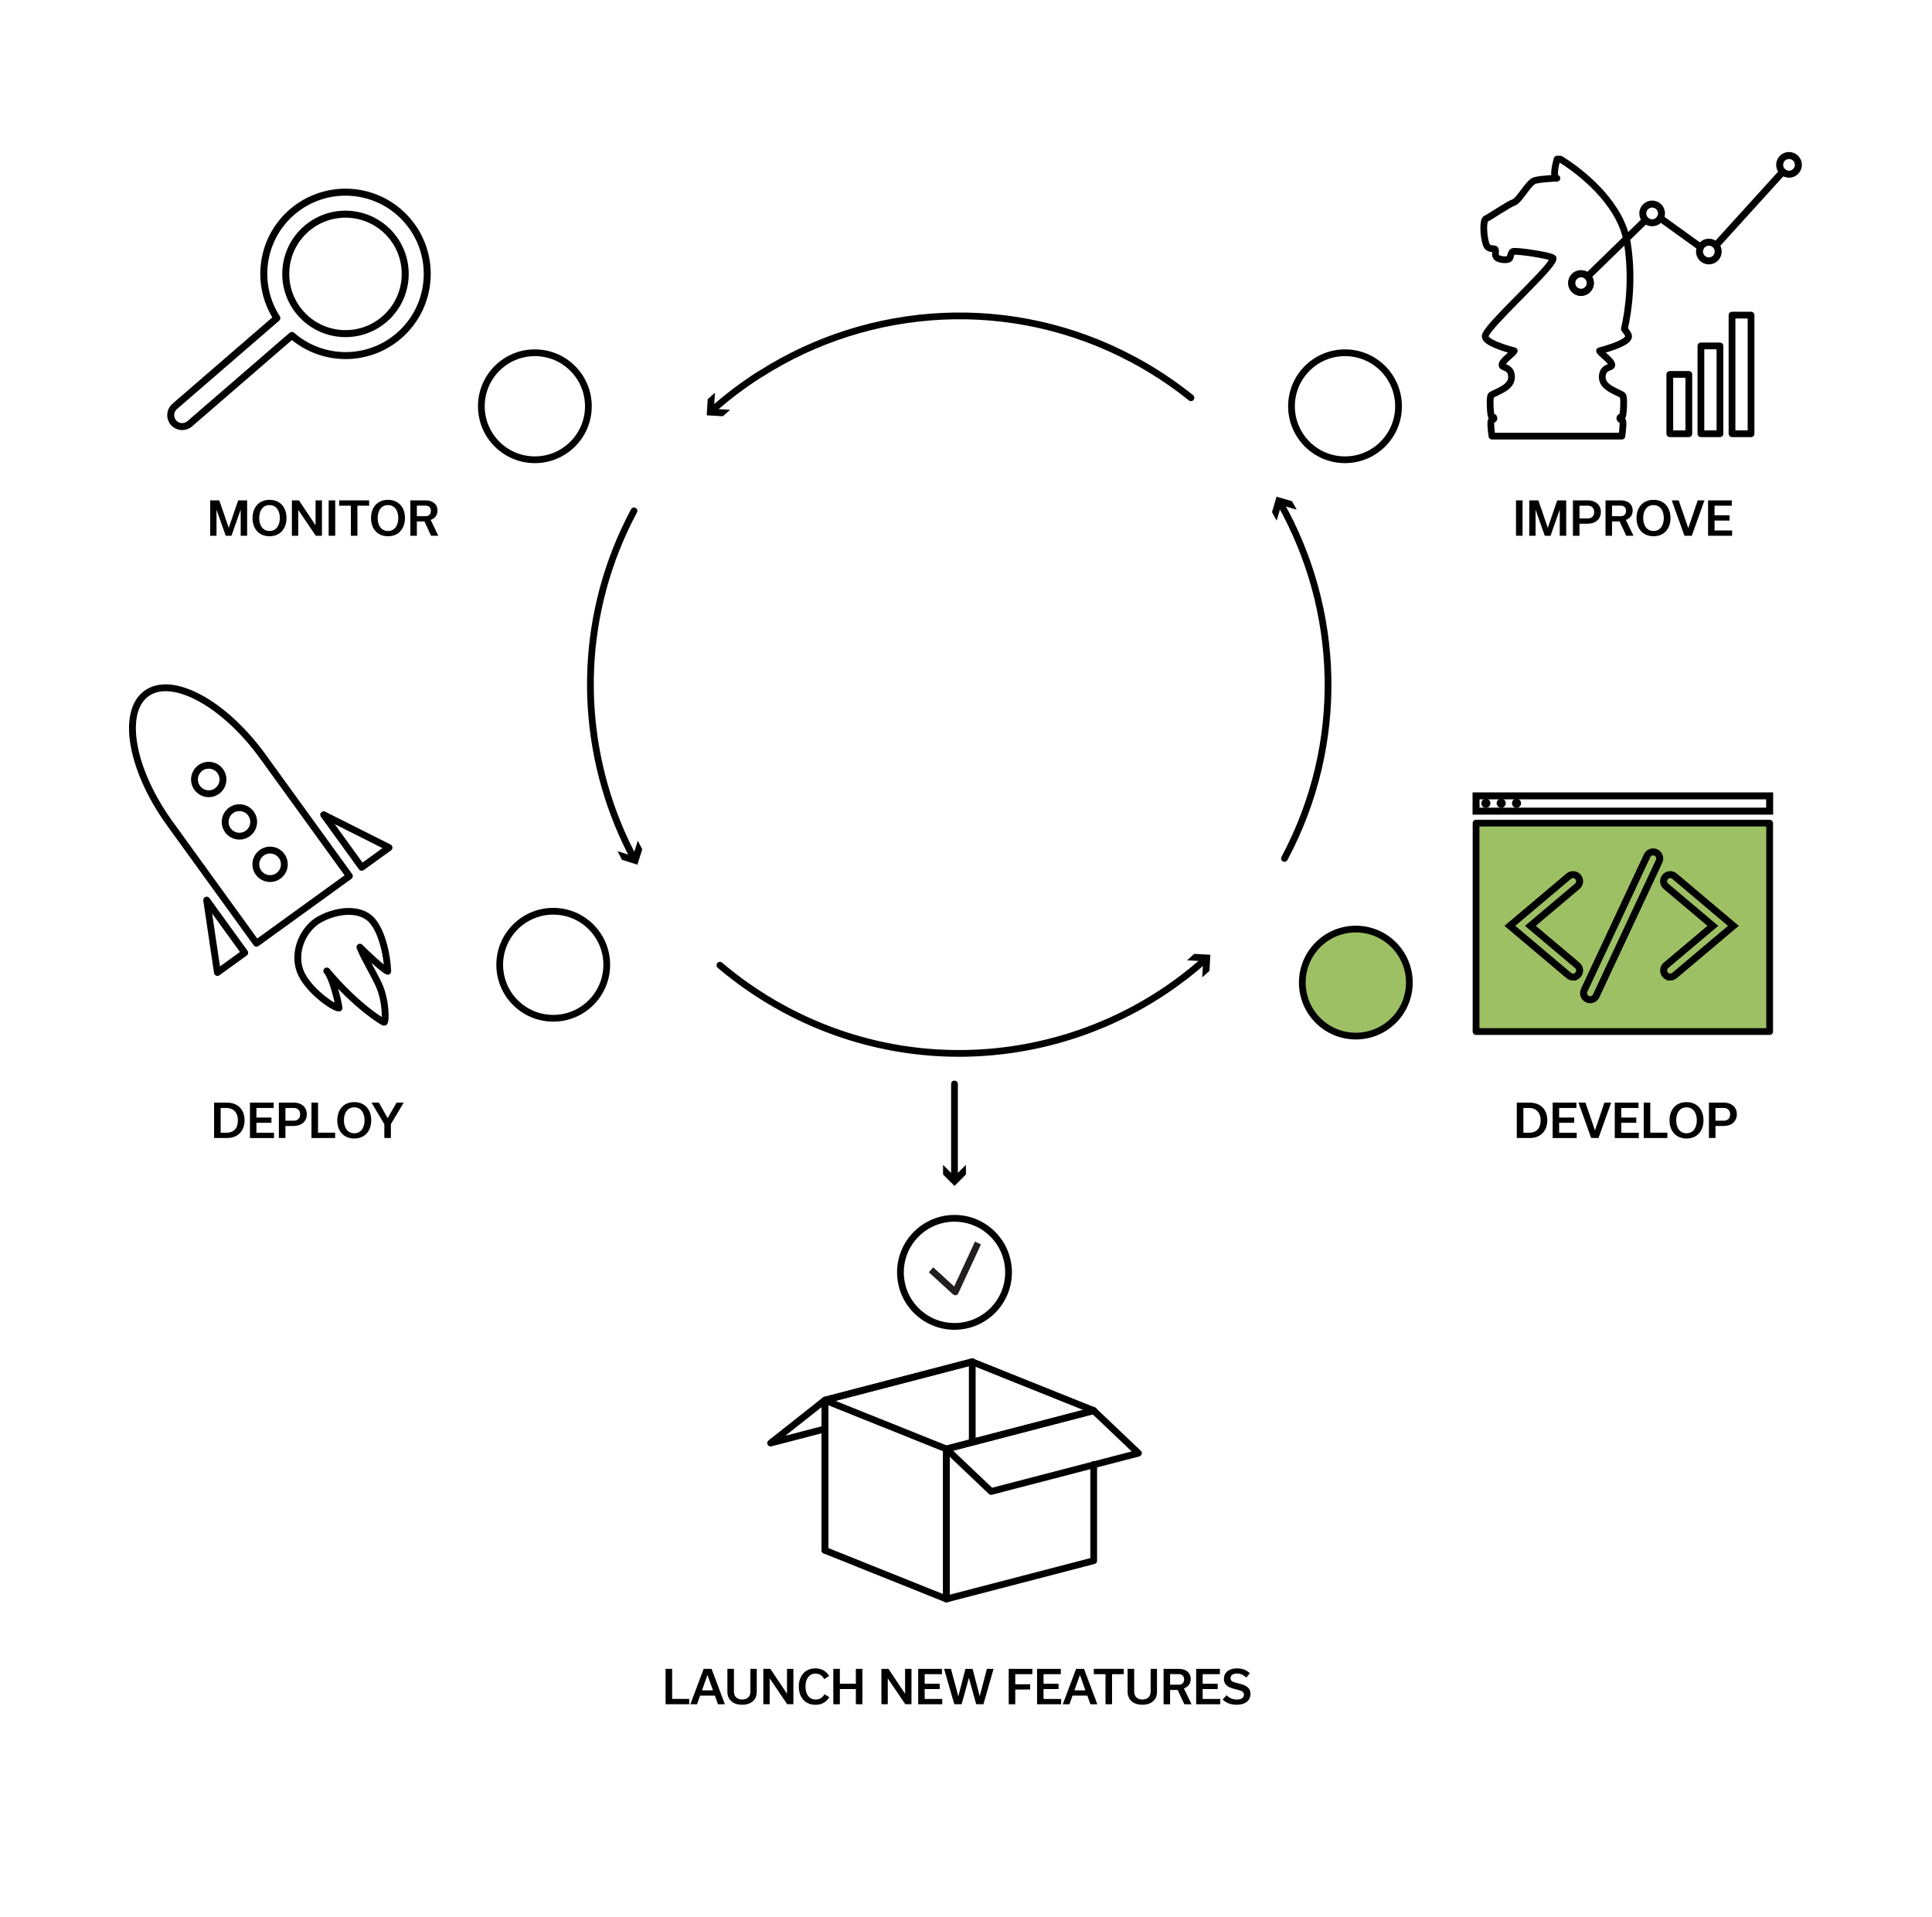 <?xml version="1.0" encoding="UTF-8"?>
<svg id="Layer_2" data-name="Layer 2" xmlns="http://www.w3.org/2000/svg" xmlns:xlink="http://www.w3.org/1999/xlink" viewBox="0 0 793.15 787.16">
  <defs>
    <style>
      .cls-1, .cls-2, .cls-3, .cls-4, .cls-5, .cls-6 {
        fill: none;
      }

      .cls-7 {
        clip-path: url(#clippath);
      }

      .cls-2, .cls-8, .cls-3, .cls-4 {
        stroke-linecap: round;
      }

      .cls-2, .cls-8, .cls-3, .cls-4, .cls-5 {
        stroke: #000;
      }

      .cls-2, .cls-8, .cls-3, .cls-5, .cls-6 {
        stroke-linejoin: round;
      }

      .cls-2, .cls-4 {
        stroke-width: 2.87px;
      }

      .cls-8 {
        fill: #9ec065;
      }

      .cls-8, .cls-3 {
        stroke-width: 2.77px;
      }

      .cls-4 {
        stroke-miterlimit: 10;
      }

      .cls-5 {
        stroke-width: 2.81px;
      }

      .cls-6 {
        stroke: #231f20;
        stroke-width: 2.72px;
      }
    </style>
    <clipPath id="clippath">
      <path class="cls-1" d="m641.79,108.95v14.54h14.54v-14.54h-14.54Zm11.22,5.35c-.28.27-.64.41-1,.41s-.75-.14-1.03-.43c-.55-.57-.54-1.47.03-2.03l1.34-1.31c.83.51,1.54,1.19,2.04,2.01l-1.39,1.35Z"/>
    </clipPath>
  </defs>
  <g>
    <polyline class="cls-3" points="338.66 586.73 316.37 592.53 338.68 574.89 399.14 559.15"/>
    <line class="cls-3" x1="399.14" y1="559.17" x2="449.02" y2="579.17"/>
    <polyline class="cls-3" points="399.12 559.17 338.66 574.91 338.66 636.52"/>
    <polyline class="cls-3" points="449 579.21 388.54 594.95 388.54 656.56 449 640.83 449 601.31"/>
    <polygon class="cls-3" points="406.9 612.4 467.36 596.67 449 579.21 388.54 594.95 406.9 612.4"/>
    <polygon class="cls-3" points="388.54 656.56 338.65 636.56 338.65 574.95 388.54 594.95 388.54 656.56"/>
    <line class="cls-3" x1="399.14" y1="559.15" x2="399.14" y2="592.19"/>
  </g>
  <path class="cls-3" d="m668.19,100.43c-.03-.22-.07-.45-.11-.67-.79-4.8-2.74-9.25-5.25-13.25-8.15-12.98-22.26-21.18-22.26-21.18h-1.33s-2.29,7.53-.08,7.84c-.03,0-6.45.2-9.06.95-2.62.75-6.36,8.23-8.61,8.98-1.12.37-3.61,1.9-6,3.4-2.39,1.5-4.68,2.99-5.39,3.26-1.43.56-1.12,6.97-.08,10.33.04.12.08.22.12.33,1.03,2.57,3.55,1.14,3.78,2.14.24,1.03-.56,2.7,1.03,3.5,1.59.79,4.13.72,4.69.16.56-.56.48-2.38,1.43-2.94.95-.56,15.57,1.59,16.53,2.7.81,2.49-19.91,21.2-26.14,29.08-1.12,1.42-1.77,2.49-1.75,3.05.1,2.37,7.01,4.63,11.94,5.94-.36,1.1-5.14,4.14-5.04,5.85.08,1.32,3.83.5,3.93,4.86.1,4.37-5.87,5.96-8.34,7.48-.86.62-.3,8.1,0,8.61.3.51,1.1.11,1.12.88.02.77-.61.24-1.12.97-.37.52-.06,3.56.14,5.24.08.67.15,1.13.15,1.13h53.34s.07-.46.15-1.13c.21-1.69.51-4.72.14-5.24-.52-.73-1.15-.21-1.12-.97.02-.77.82-.37,1.12-.88.3-.51.86-7.99,0-8.61-2.47-1.53-8.44-3.12-8.34-7.48.1-4.37,3.85-3.55,3.93-4.86.1-1.71-4.68-4.75-5.04-5.85,4.94-1.31,11.84-3.57,11.94-5.94.02-.56-.63-1.63-1.75-3.05,1.73-7.33,3.48-20.77,1.32-34.64Z"/>
  <g>
    <circle class="cls-2" cx="649.06" cy="116.22" r="3.84"/>
    <line class="cls-2" x1="704.76" y1="100.41" x2="731.87" y2="70.53"/>
    <line class="cls-2" x1="681.58" y1="89.56" x2="698.14" y2="101.49"/>
    <line class="cls-2" x1="652.02" y1="113.27" x2="675.55" y2="90.35"/>
    <g class="cls-7">
      <circle class="cls-2" cx="649.06" cy="116.22" r="3.84"/>
    </g>
    <circle class="cls-2" cx="678.26" cy="87.63" r="3.84"/>
    <circle class="cls-2" cx="701.54" cy="103.28" r="3.84"/>
    <circle class="cls-2" cx="734.45" cy="67.69" r="3.84"/>
  </g>
  <rect class="cls-3" x="711.05" y="129.38" width="7.81" height="48.71"/>
  <rect class="cls-3" x="698.28" y="142.03" width="7.81" height="36.06"/>
  <rect class="cls-3" x="685.51" y="153.74" width="7.81" height="24.35"/>
  <g>
    <g>
      <path class="cls-3" d="m525.63,206.67c24.56,43.59,27.01,98.41,1.68,145.8"/>
      <polygon points="524.12 213.79 525.97 207.42 532.34 209.27 530.42 205.79 524.06 203.94 522.2 210.3 524.12 213.79"/>
    </g>
    <g>
      <path class="cls-3" d="m292.48,168.39c6.03-5.38,12.45-10.22,19.18-14.52l.83-.48c44.59-28.33,102.75-32.46,152.66-5.78,8.55,4.57,16.49,9.84,23.77,15.71"/>
      <polygon points="299.74 168.27 293.12 167.88 293.51 161.26 290.53 163.9 290.14 170.52 296.76 170.91 299.74 168.27"/>
    </g>
    <g>
      <path class="cls-3" d="m260.15,352.26c-2.42-4.57-4.61-9.25-6.55-14.02-16.37-40.23-15.39-87.18,6.68-128.48"/>
      <polygon points="261.84 345.19 259.84 351.51 253.52 349.5 255.35 353.04 261.67 355.04 263.67 348.72 261.84 345.19"/>
    </g>
    <g>
      <path class="cls-3" d="m494.56,394.16c-46.04,41.03-114.55,51.23-172.11,20.47-5.59-2.99-10.91-6.27-15.97-9.83-3.8-2.68-7.45-5.5-10.93-8.47"/>
      <polygon points="487.31 394.31 493.93 394.68 493.55 401.3 496.52 398.65 496.89 392.03 490.27 391.66 487.31 394.31"/>
    </g>
  </g>
  <circle class="cls-3" cx="227.12" cy="396.13" r="21.97"/>
  <g>
    <path d="m273.24,685.23h2.69v12.34h7.02v2.19h-9.71v-14.53Z"/>
    <path d="m293.47,696.21h-6.05l-1.27,3.56h-2.74l5.47-14.53h3.24l5.47,14.53h-2.84l-1.27-3.56Zm-.78-2.16l-2.23-6.24h-.04l-2.23,6.24h4.5Z"/>
    <path d="m308.06,685.23h2.61v9.4c0,3.33-2.25,5.34-6.07,5.34-3.46,0-5.98-1.89-5.98-5.34v-9.4h2.69v9.35c0,1.93,1.25,3.24,3.37,3.24s3.39-1.23,3.39-3.24v-9.35Z"/>
    <path d="m325.71,685.23v14.53h-2.54l-7.15-10.56h-.04v10.56h-2.61v-14.53h2.89l6.79,10.18h.04v-10.18h2.61Z"/>
    <path d="m327.93,692.52c0-4.26,2.46-7.49,6.81-7.49,2.55,0,4.48,1.15,5.64,3.12l-2.02,1.29c-.76-1.42-1.91-2.25-3.54-2.25-2.82,0-4.14,2.44-4.14,5.3s1.29,5.34,4.22,5.34c1.65,0,2.82-.83,3.56-2.19l1.99,1.21c-1.15,1.95-3.03,3.14-5.66,3.14-4.37,0-6.85-3.18-6.85-7.45Z"/>
    <path d="m342.1,699.76v-14.53h2.69v6.11h6.57v-6.11h2.69v14.53h-2.69v-6.23h-6.57v6.23h-2.69Z"/>
    <path d="m374.19,685.23v14.53h-2.54l-7.15-10.56h-.04v10.56h-2.61v-14.53h2.89l6.79,10.18h.04v-10.18h2.61Z"/>
    <path d="m376.95,699.76v-14.53h9.74v2.18h-7.08v3.95h6.17v2.16h-6.17v4.07h7.21v2.18h-9.88Z"/>
    <path d="m407.89,685.23l-4.16,14.53h-2.97l-2.97-10.75h-.04l-2.97,10.75h-3.01l-4.18-14.53h2.82l2.99,11.22h.04l2.91-11.22h2.93l2.91,11.16h.04l2.93-11.16h2.72Z"/>
    <path d="m414.11,699.76v-14.53h9.71v2.18h-7.02v4.16h6.11v2.16h-6.11v6.04h-2.69Z"/>
    <path d="m425.75,699.76v-14.53h9.74v2.18h-7.08v3.95h6.17v2.16h-6.17v4.07h7.21v2.18h-9.88Z"/>
    <path d="m446.37,696.21h-6.05l-1.27,3.56h-2.74l5.47-14.53h3.24l5.47,14.53h-2.84l-1.27-3.56Zm-.78-2.16l-2.23-6.24h-.04l-2.23,6.24h4.5Z"/>
    <path d="m453.85,699.76v-12.34h-4.81v-2.19h12.3v2.19h-4.81v12.34h-2.69Z"/>
    <path d="m472.37,685.23h2.61v9.4c0,3.33-2.25,5.34-6.07,5.34-3.46,0-5.98-1.89-5.98-5.34v-9.4h2.69v9.35c0,1.93,1.25,3.24,3.37,3.24s3.39-1.23,3.39-3.24v-9.35Z"/>
    <path d="m483.48,693.9h-3.12v5.87h-2.67v-14.53h6.28c2.86,0,4.86,1.53,4.86,4.16,0,1.99-1.15,3.29-2.8,3.86l3.14,6.51h-2.97l-2.72-5.87Zm-3.12-2.16h3.58c1.19,0,2.18-.66,2.18-2.16s-.98-2.18-2.18-2.18h-3.58v4.33Z"/>
    <path d="m491.07,699.76v-14.53h9.74v2.18h-7.08v3.95h6.17v2.16h-6.17v4.07h7.21v2.18h-9.88Z"/>
    <path d="m501.95,697.81l1.61-1.74c1.06,1.12,2.54,1.76,4.18,1.76,2.02,0,2.93-.79,2.93-2.02,0-1.34-1.27-1.7-3.44-2.21-2.42-.59-4.77-1.42-4.77-4.24,0-2.52,1.93-4.33,5.37-4.33,2.25,0,3.97.74,5.28,2.02l-1.49,1.76c-1-1.02-2.27-1.65-3.82-1.65-1.76,0-2.63.83-2.63,1.93,0,1.32,1.21,1.61,3.35,2.14,2.55.64,4.84,1.44,4.84,4.31,0,2.61-2.01,4.43-5.64,4.43-2.5,0-4.37-.76-5.77-2.16Z"/>
  </g>
  <circle class="cls-3" cx="219.58" cy="166.81" r="21.97"/>
  <circle class="cls-3" cx="552.17" cy="166.81" r="21.97"/>
  <circle class="cls-8" cx="556.61" cy="403.45" r="21.97"/>
  <g>
    <rect class="cls-8" x="605.97" y="337.98" width="120.53" height="85.58"/>
    <path class="cls-4" d="m645.77,401.18c-.62,0-1.24-.21-1.75-.64l-24.17-20.39,24.17-20.39c1.15-.97,2.86-.82,3.83.32.97,1.15.82,2.86-.32,3.83l-19.25,16.24,19.25,16.24c1.15.97,1.29,2.68.32,3.83-.54.64-1.3.96-2.08.96Z"/>
    <path class="cls-4" d="m685.69,401.18c-.77,0-1.54-.33-2.08-.96-.97-1.15-.82-2.86.32-3.83l19.25-16.24-19.25-16.24c-1.15-.97-1.29-2.68-.32-3.83.97-1.15,2.68-1.29,3.83-.32l24.17,20.39-24.17,20.39c-.51.43-1.13.64-1.75.64Z"/>
    <path class="cls-4" d="m652.81,410.5c-.39,0-.78-.08-1.15-.26-1.36-.63-1.94-2.25-1.31-3.61l25.85-55.28c.64-1.36,2.25-1.94,3.61-1.31,1.36.63,1.94,2.25,1.31,3.61l-25.85,55.28c-.46.99-1.44,1.57-2.46,1.57Z"/>
    <rect class="cls-4" x="605.97" y="326.79" width="120.53" height="6.27"/>
    <circle cx="610" cy="329.81" r="1.87"/>
    <circle cx="616.29" cy="329.81" r="1.87"/>
    <circle cx="622.58" cy="329.81" r="1.87"/>
  </g>
  <g>
    <path d="m622.71,452.74h5.18c5.05,0,7.32,3.33,7.32,7.25,0,4.28-2.63,7.28-7.21,7.28h-5.3v-14.53Zm5.05,12.36c2.93,0,4.71-1.68,4.71-5.07s-1.97-5.11-4.84-5.11h-2.23v10.18h2.37Z"/>
    <path d="m637.42,467.27v-14.53h9.74v2.18h-7.08v3.95h6.17v2.16h-6.17v4.07h7.21v2.18h-9.88Z"/>
    <path d="m661.44,452.74l-5.2,14.53h-3.01l-5.22-14.53h2.86l3.9,11.35h.04l3.86-11.35h2.78Z"/>
    <path d="m662.92,467.27v-14.53h9.74v2.18h-7.08v3.95h6.17v2.16h-6.17v4.07h7.21v2.18h-9.88Z"/>
    <path d="m674.8,452.74h2.69v12.34h7.02v2.19h-9.71v-14.53Z"/>
    <path d="m692.36,452.53c4.58,0,6.98,3.31,6.98,7.45s-2.4,7.49-6.96,7.49-6.98-3.31-6.98-7.45,2.4-7.49,6.96-7.49Zm.02,12.79c2.84,0,4.22-2.46,4.22-5.32s-1.34-5.32-4.24-5.32-4.22,2.46-4.22,5.32,1.34,5.32,4.24,5.32Z"/>
    <path d="m707.75,452.74c2.89,0,5.28,1.7,5.28,4.75s-2.33,4.84-5.33,4.84h-3.44v4.94h-2.69v-14.53h6.19Zm-.09,7.42c1.44,0,2.63-.83,2.63-2.61s-1.19-2.63-2.63-2.63h-3.41v5.24h3.41Z"/>
  </g>
  <path class="cls-2" d="m163.79,137.85c14.02-12.13,15.55-33.32,3.43-47.34-12.13-14.02-33.32-15.55-47.34-3.43-12.81,11.08-15.16,29.71-6.23,43.53l-41.95,36.28c-1.96,1.7-2.18,4.69-.48,6.65,1.7,1.96,4.69,2.18,6.65.48l41.95-36.28c12.4,10.82,31.17,11.18,43.98.1Zm-40.5-9.34c-8.86-10.24-7.74-25.73,2.5-34.59,10.24-8.86,25.73-7.74,34.59,2.5,8.86,10.24,7.74,25.73-2.5,34.59-10.24,8.86-25.73,7.74-34.59-2.5Z"/>
  <g>
    <path d="m101.46,205.45v14.53h-2.65v-10.63h-.04l-3.75,10.63h-2.35l-3.75-10.58h-.04v10.58h-2.59v-14.53h3.73l3.86,11.22h.04l3.86-11.22h3.67Z"/>
    <path d="m110.64,205.24c4.58,0,6.98,3.31,6.98,7.45s-2.4,7.49-6.96,7.49-6.98-3.31-6.98-7.45,2.4-7.49,6.96-7.49Zm.02,12.79c2.84,0,4.22-2.46,4.22-5.32s-1.34-5.32-4.24-5.32-4.22,2.46-4.22,5.32,1.34,5.32,4.24,5.32Z"/>
    <path d="m132.17,205.45v14.53h-2.54l-7.15-10.56h-.04v10.56h-2.61v-14.53h2.89l6.79,10.18h.04v-10.18h2.61Z"/>
    <path d="m134.93,219.98v-14.53h2.69v14.53h-2.69Z"/>
    <path d="m144.05,219.98v-12.34h-4.81v-2.19h12.3v2.19h-4.81v12.34h-2.69Z"/>
    <path d="m159.27,205.24c4.58,0,6.98,3.31,6.98,7.45s-2.4,7.49-6.96,7.49-6.98-3.31-6.98-7.45,2.4-7.49,6.96-7.49Zm.02,12.79c2.84,0,4.22-2.46,4.22-5.32s-1.34-5.32-4.24-5.32-4.22,2.46-4.22,5.32,1.34,5.32,4.24,5.32Z"/>
    <path d="m174.25,214.11h-3.12v5.87h-2.67v-14.53h6.28c2.86,0,4.86,1.53,4.86,4.16,0,1.99-1.15,3.29-2.8,3.86l3.14,6.51h-2.97l-2.72-5.87Zm-3.12-2.16h3.58c1.19,0,2.18-.66,2.18-2.16s-.98-2.18-2.18-2.18h-3.58v4.33Z"/>
  </g>
  <g>
    <path d="m622.37,219.98v-14.53h2.69v14.53h-2.69Z"/>
    <path d="m642.98,205.45v14.53h-2.65v-10.63h-.04l-3.75,10.63h-2.35l-3.75-10.58h-.04v10.58h-2.59v-14.53h3.73l3.86,11.22h.04l3.86-11.22h3.67Z"/>
    <path d="m651.93,205.45c2.89,0,5.28,1.7,5.28,4.75s-2.33,4.84-5.34,4.84h-3.44v4.94h-2.69v-14.53h6.19Zm-.09,7.42c1.44,0,2.63-.83,2.63-2.61s-1.19-2.63-2.63-2.63h-3.41v5.24h3.41Z"/>
    <path d="m664.91,214.11h-3.12v5.87h-2.67v-14.53h6.28c2.86,0,4.86,1.53,4.86,4.16,0,1.99-1.15,3.29-2.8,3.86l3.14,6.51h-2.97l-2.72-5.87Zm-3.12-2.16h3.58c1.19,0,2.18-.66,2.18-2.16s-.98-2.18-2.18-2.18h-3.58v4.33Z"/>
    <path d="m678.81,205.24c4.58,0,6.98,3.31,6.98,7.45s-2.4,7.49-6.96,7.49-6.98-3.31-6.98-7.45,2.4-7.49,6.96-7.49Zm.02,12.79c2.84,0,4.22-2.46,4.22-5.32s-1.34-5.32-4.24-5.32-4.22,2.46-4.22,5.32,1.34,5.32,4.24,5.32Z"/>
    <path d="m699.74,205.45l-5.2,14.53h-3.01l-5.22-14.53h2.86l3.9,11.35h.04l3.86-11.35h2.78Z"/>
    <path d="m701.22,219.98v-14.53h9.74v2.18h-7.08v3.95h6.17v2.16h-6.17v4.07h7.21v2.18h-9.88Z"/>
  </g>
  <g>
    <path d="m87.9,452.74h5.18c5.05,0,7.32,3.33,7.32,7.25,0,4.28-2.63,7.28-7.21,7.28h-5.3v-14.53Zm5.05,12.36c2.93,0,4.71-1.68,4.71-5.07s-1.97-5.11-4.84-5.11h-2.23v10.18h2.37Z"/>
    <path d="m102.61,467.27v-14.53h9.74v2.18h-7.08v3.95h6.17v2.16h-6.17v4.07h7.21v2.18h-9.88Z"/>
    <path d="m120.68,452.74c2.9,0,5.28,1.7,5.28,4.75s-2.33,4.84-5.34,4.84h-3.44v4.94h-2.69v-14.53h6.19Zm-.09,7.42c1.44,0,2.63-.83,2.63-2.61s-1.19-2.63-2.63-2.63h-3.41v5.24h3.41Z"/>
    <path d="m127.87,452.74h2.69v12.34h7.02v2.19h-9.71v-14.53Z"/>
    <path d="m145.42,452.53c4.58,0,6.98,3.31,6.98,7.45s-2.4,7.49-6.96,7.49-6.98-3.31-6.98-7.45,2.4-7.49,6.96-7.49Zm.02,12.79c2.84,0,4.22-2.46,4.22-5.32s-1.34-5.32-4.24-5.32-4.22,2.46-4.22,5.32,1.34,5.32,4.24,5.32Z"/>
    <path d="m165.73,452.74l-5.26,8.82v5.71h-2.69v-5.68l-5.26-8.85h3.03l3.58,6.34h.04l3.63-6.34h2.93Z"/>
  </g>
  <g>
    <path class="cls-5" d="m69.38,337.66c-15.54-21.74-19.69-45.35-9.24-52.91,10.53-7.62,31.9,3.94,47.73,25.82,1.81,2.5,35.56,49.15,35.56,49.15l-38.14,27.59-35.91-49.65h0Z"/>
    <polygon class="cls-5" points="89.26 399.3 100.47 391.19 84.85 369.59 89.26 399.3"/>
    <polygon class="cls-5" points="159.71 348.02 148.5 356.13 132.88 334.54 159.71 348.02"/>
    <g>
      <circle class="cls-5" cx="85.69" cy="320.06" r="5.85"/>
      <circle class="cls-5" cx="98.29" cy="337.48" r="5.85"/>
      <circle class="cls-5" cx="110.88" cy="354.89" r="5.85"/>
    </g>
    <path class="cls-5" d="m131.17,377.53c6.63-3.69,15.38-4.78,20.42-.68,5.04,4.1,7.39,15.48,7.58,21.95-1.77-.54-10.12-8.48-11.41-9.89,1.45,3.89,5.89,11.28,7.81,15.53,3.04,6.76,2.8,15.14,2.16,15.33-.33.09-11.54-6.67-23.57-21.1,2.33,2.79,4.5,11.61,5.03,15.21-1.97.25-13.32-7.59-16.08-15.45-2.76-7.86,1.44-17.22,8.07-20.91Z"/>
  </g>
  <g>
    <line class="cls-3" x1="391.85" y1="445.08" x2="391.85" y2="483.79"/>
    <polygon points="387.16 478.28 391.85 482.97 396.54 478.28 396.54 482.26 391.85 486.95 387.16 482.26 387.16 478.28"/>
  </g>
  <circle class="cls-3" cx="391.85" cy="522.43" r="22.19"/>
  <polyline class="cls-6" points="382.22 521.38 392.17 530.48 401.48 510.38"/>
</svg>